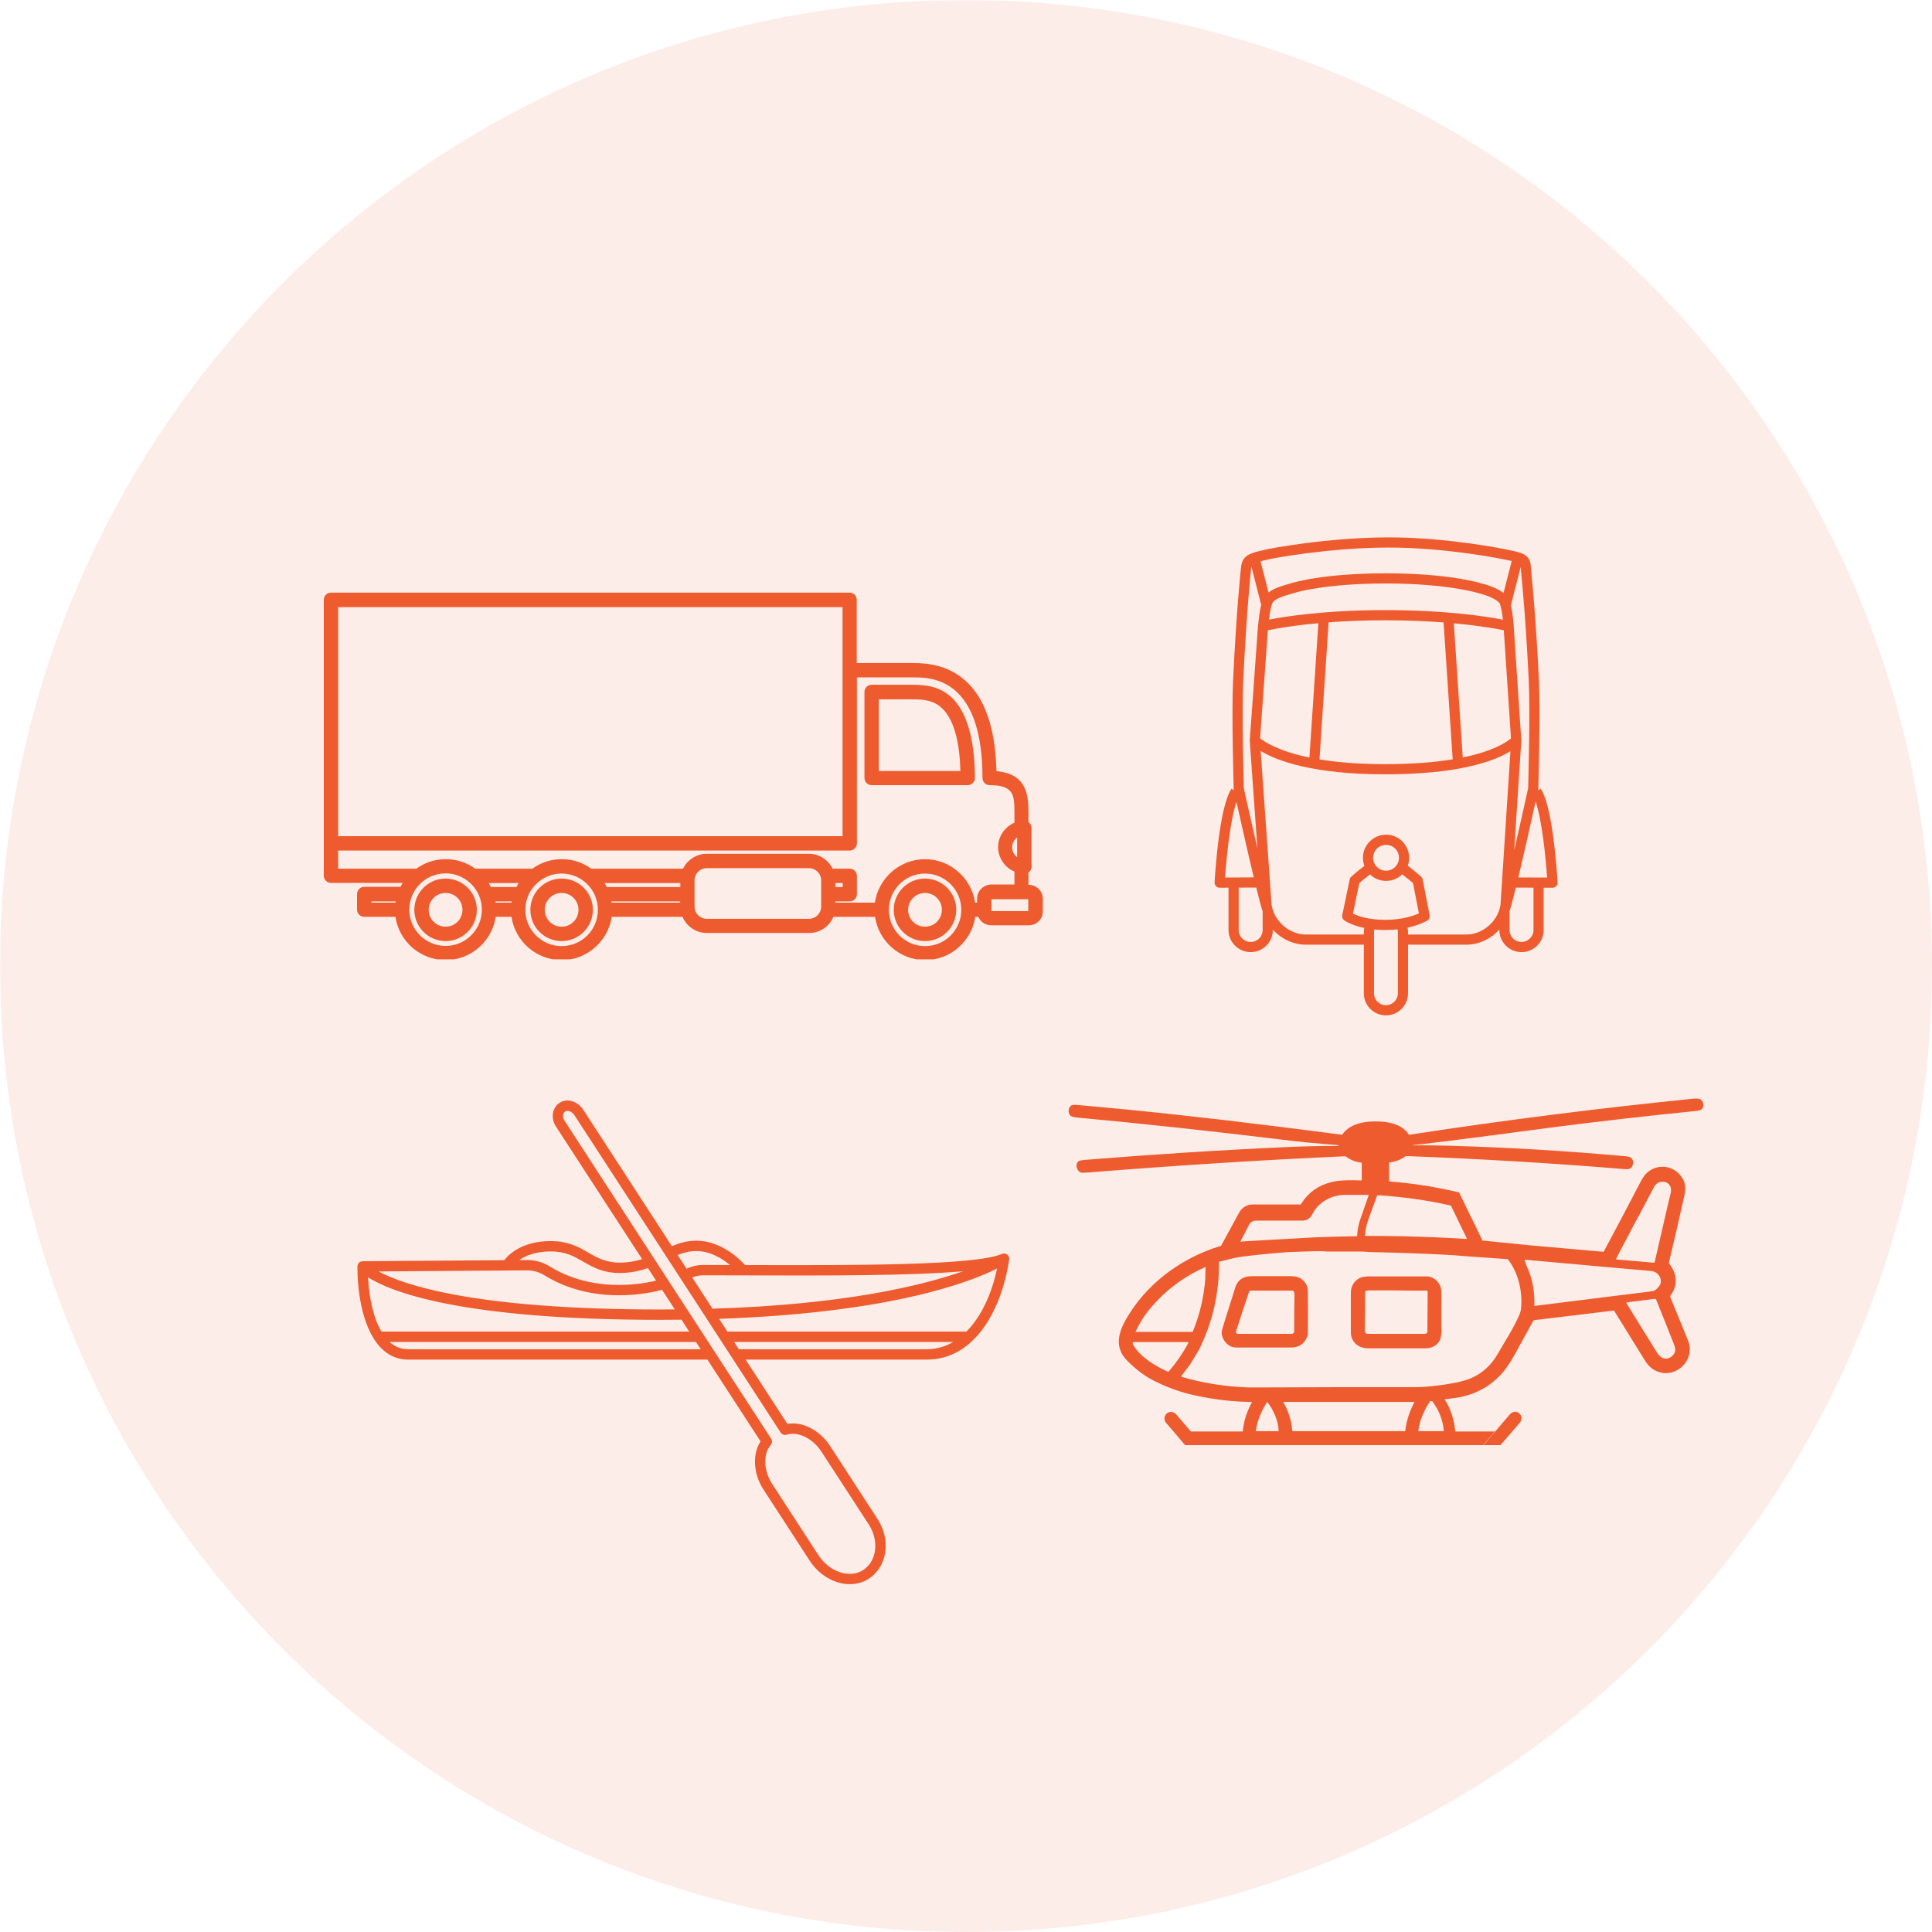 <svg version="1.0" preserveAspectRatio="xMidYMid meet" height="1080" viewBox="0 0 810 810" zoomAndPan="magnify" width="1080" xmlns:xlink="http://www.w3.org/1999/xlink" xmlns="http://www.w3.org/2000/svg"><defs><filter id="dba0572a0a" height="100%" width="100%" y="0%" x="0%"><feColorMatrix color-interpolation-filters="sRGB" values="0 0 0 0 1 0 0 0 0 1 0 0 0 0 1 0 0 0 1 0"></feColorMatrix></filter><mask id="2ad6559f67"><g filter="url(#dba0572a0a)"><rect fill-opacity="0.11" height="972" y="-81" fill="#000000" width="972" x="-81"></rect></g></mask><clipPath id="0c27f8d543"><path clip-rule="nonzero" d="M 0 0 L 810 0 L 810 810 L 0 810 Z M 0 0"></path></clipPath><clipPath id="552821eb06"><path clip-rule="nonzero" d="M 405 0 C 181.324 0 0 181.324 0 405 C 0 628.676 181.324 810 405 810 C 628.676 810 810 628.676 810 405 C 810 181.324 628.676 0 405 0 Z M 405 0"></path></clipPath><clipPath id="38186f7554"><rect height="810" y="0" width="810" x="0"></rect></clipPath><clipPath id="6a0a2e55a7"><path clip-rule="nonzero" d="M 509.195 225.246 L 653.195 225.246 L 653.195 425.496 L 509.195 425.496 Z M 509.195 225.246"></path></clipPath><clipPath id="269c943c25"><path clip-rule="nonzero" d="M 621 591 L 638 591 L 638 605.996 L 621 605.996 Z M 621 591"></path></clipPath><clipPath id="dc64cbde52"><path clip-rule="nonzero" d="M 448 460.496 L 715 460.496 L 715 605.996 L 448 605.996 Z M 448 460.496"></path></clipPath><clipPath id="14985a354c"><path clip-rule="nonzero" d="M 149.84 461 L 422.84 461 L 422.84 664.496 L 149.84 664.496 Z M 149.84 461"></path></clipPath><clipPath id="09de8d1684"><path clip-rule="nonzero" d="M 135.422 248.457 L 437.672 248.457 L 437.672 402.207 L 135.422 402.207 Z M 135.422 248.457"></path></clipPath></defs><g mask="url(#2ad6559f67)"><g transform="matrix(1, 0, 0, 1, 0, 0)"><g clip-path="url(#38186f7554)"><g clip-path="url(#0c27f8d543)"><g clip-path="url(#552821eb06)"><rect fill-opacity="1" y="-178.2" height="1166.4" fill="#ee5b2f" width="1166.4" x="-178.2"></rect></g></g></g></g></g><g clip-path="url(#6a0a2e55a7)"><path fill-rule="nonzero" fill-opacity="1" d="M 511.352 372.191 L 511.359 372.191 L 515.062 372.172 L 515.062 389.918 C 515.062 395.027 519.238 399.184 524.371 399.184 C 526.848 399.184 529.172 398.219 530.922 396.469 C 532.672 394.719 533.637 392.395 533.637 389.922 L 533.637 389.738 C 534.602 390.797 535.688 391.766 536.895 392.613 C 540.102 394.871 543.762 396.066 547.48 396.066 L 571.793 396.066 L 571.793 416.434 C 571.793 418.91 572.758 421.238 574.512 422.988 C 576.262 424.734 578.586 425.699 581.059 425.699 C 586.168 425.699 590.324 421.543 590.324 416.434 L 590.324 396.066 L 614.766 396.066 C 618.418 396.066 622.031 394.906 625.211 392.707 C 626.477 391.832 627.613 390.824 628.617 389.719 L 628.617 389.922 C 628.617 392.395 629.582 394.719 631.332 396.469 C 633.078 398.219 635.406 399.184 637.879 399.184 C 643.016 399.184 647.191 395.027 647.191 389.918 L 647.191 372.18 L 650.895 372.191 L 650.902 372.191 C 651.488 372.191 652.047 371.949 652.449 371.527 C 652.852 371.102 653.062 370.527 653.031 369.941 C 653.027 369.863 652.594 362.105 651.543 353.523 C 650.105 341.762 648.223 334.07 645.945 330.656 L 644.848 331.387 C 644.867 331.297 644.883 331.223 644.895 331.18 C 644.922 331.047 644.938 330.914 644.941 330.781 C 644.949 330.465 645.84 298.879 645.207 285.477 C 644.07 261.301 642.566 245.527 642 239.59 C 641.895 238.477 641.82 237.672 641.805 237.434 C 641.523 232.43 638.055 231.723 632.805 230.648 C 632.109 230.508 631.355 230.352 630.527 230.176 C 630.293 230.125 606.648 225.301 582.305 225.301 C 556.418 225.301 531.945 230.125 531.703 230.172 C 529.328 230.805 526.922 231.145 524.785 231.984 C 522.434 232.887 520.836 234.266 520.387 237.234 C 520.184 238.574 518.402 255.426 516.961 285.523 C 516.312 299.086 517.215 330.469 517.223 330.785 C 517.23 330.918 517.246 331.051 517.273 331.184 C 517.281 331.215 517.293 331.262 517.305 331.32 L 516.305 330.656 C 511.098 338.473 509.398 366.742 509.223 369.941 C 509.188 370.527 509.398 371.102 509.805 371.527 C 510.207 371.953 510.766 372.191 511.348 372.191 Z M 529.371 389.922 C 529.371 391.258 528.852 392.512 527.906 393.457 C 526.961 394.402 525.707 394.922 524.371 394.922 C 521.59 394.922 519.324 392.676 519.324 389.918 L 519.324 372.148 L 526.684 372.109 C 527.824 376.746 528.777 380.371 529.32 381.93 C 529.32 381.934 529.32 381.934 529.324 381.938 C 529.34 381.996 529.355 382.059 529.371 382.117 Z M 580.738 255.793 C 555.242 255.793 538.48 258.512 532.016 259.789 C 532.297 257.48 532.75 254.617 533.348 253.094 C 534.18 250.957 538.621 249.723 542.191 248.73 C 542.23 248.719 542.273 248.707 542.312 248.691 C 542.43 248.652 554.484 244.629 581.125 244.629 C 606.922 244.629 619.816 248.664 619.941 248.703 C 619.984 248.719 620.027 248.73 620.074 248.742 C 627.582 250.648 628.809 253.062 628.816 253.082 C 629.398 254.602 629.84 257.484 630.117 259.812 C 623.676 258.543 606.711 255.793 580.738 255.793 Z M 630.473 264.242 L 633.488 309.582 C 631.449 311.305 625.848 314.992 613.27 317.574 L 609.523 261.32 C 620.367 262.316 627.535 263.633 630.473 264.242 Z M 609.047 318.352 C 601.738 319.555 592.453 320.371 580.707 320.371 C 569.426 320.371 560.391 319.566 553.199 318.383 L 557.027 260.918 C 563.781 260.41 571.715 260.059 580.738 260.059 C 590.086 260.059 598.285 260.43 605.227 260.957 Z M 552.73 261.277 L 548.98 317.605 C 536.375 315.012 530.488 311.281 528.301 309.535 L 531.562 264.238 C 534.516 263.625 541.754 262.277 552.73 261.277 Z M 586.059 416.434 C 586.059 419.191 583.816 421.434 581.059 421.434 C 579.723 421.434 578.469 420.914 577.523 419.973 C 576.578 419.027 576.059 417.773 576.059 416.434 L 576.059 390.84 C 576.059 390.449 576.105 390.066 576.195 389.695 C 577.676 389.836 579.203 389.91 580.758 389.91 C 582.492 389.91 584.215 389.809 585.906 389.621 C 586.004 390.016 586.059 390.422 586.059 390.84 Z M 587.246 385.137 C 587.027 385.137 586.805 385.164 586.59 385.23 C 584.691 385.5 582.734 385.645 580.758 385.645 C 578.887 385.645 577.055 385.531 575.324 385.305 C 571.281 384.773 568.617 383.723 567.23 383.043 L 569.902 370.254 C 570.723 369.535 572.441 368.062 574.383 366.602 C 576.164 368.328 578.555 369.32 581.109 369.32 C 583.688 369.32 586.098 368.312 587.879 366.559 C 589.836 368.023 591.574 369.512 592.406 370.242 L 594.883 382.945 C 593.453 383.586 590.855 384.555 587.246 385.137 Z M 575.688 359.637 C 575.688 356.645 578.121 354.215 581.109 354.215 C 584.098 354.215 586.531 356.645 586.531 359.637 C 586.531 360.66 586.242 361.656 585.695 362.52 C 584.699 364.109 582.984 365.059 581.109 365.059 C 579.25 365.059 577.547 364.121 576.543 362.551 C 575.984 361.68 575.688 360.668 575.688 359.637 Z M 629.105 379.219 C 628.594 383.078 626.234 386.809 622.781 389.203 C 620.324 390.902 617.551 391.801 614.766 391.801 L 590.324 391.801 L 590.324 390.84 C 590.324 390.195 590.254 389.555 590.121 388.93 C 595.367 387.781 598.266 386.023 598.406 385.938 C 599.16 385.473 599.547 384.586 599.379 383.715 L 596.453 368.719 C 596.363 368.27 596.133 367.859 595.793 367.551 C 595.672 367.441 593.184 365.184 590.203 362.969 C 590.594 361.91 590.793 360.781 590.793 359.637 C 590.793 354.297 586.449 349.949 581.109 349.949 C 575.77 349.949 571.422 354.293 571.422 359.637 C 571.422 360.801 571.633 361.949 572.039 363.027 C 569.094 365.223 566.645 367.441 566.523 367.551 C 566.191 367.852 565.965 368.25 565.871 368.691 L 562.742 383.688 C 562.57 384.504 562.891 385.344 563.562 385.836 C 563.691 385.934 566.406 387.891 571.969 389.055 C 571.855 389.641 571.793 390.238 571.793 390.84 L 571.793 391.801 L 547.48 391.801 C 544.684 391.801 541.797 390.852 539.352 389.129 C 536.594 387.184 534.594 384.488 533.637 381.508 L 533.637 381.449 L 533.617 381.449 C 533.383 380.719 533.215 379.973 533.113 379.215 L 528.547 314.863 C 535.199 318.855 550.121 324.633 580.707 324.633 C 592.406 324.633 602.66 323.844 611.375 322.289 C 611.398 322.285 611.422 322.285 611.445 322.285 C 611.625 322.273 611.797 322.234 611.961 322.18 C 616.621 321.32 620.84 320.246 624.582 318.941 C 627.938 317.777 630.883 316.418 633.254 314.969 L 629.105 379.215 Z M 642.93 389.918 C 642.93 392.676 640.664 394.922 637.883 394.922 C 636.547 394.922 635.289 394.402 634.344 393.457 C 633.402 392.512 632.883 391.258 632.883 389.922 L 632.883 382 C 632.898 381.938 632.918 381.871 632.934 381.805 C 633.473 380.262 634.406 376.695 635.523 372.141 L 642.926 372.164 L 642.926 389.918 Z M 643.809 336.082 C 646.496 343.773 648.066 359.621 648.633 367.922 L 636.555 367.879 C 639.109 357.172 642.199 343.348 643.809 336.082 Z M 637.758 239.996 C 638.32 245.906 639.816 261.602 640.949 285.676 C 641.547 298.363 640.762 327.746 640.684 330.461 C 640.312 332.16 637.613 344.41 634.848 356.441 L 637.809 310.598 C 637.809 310.594 637.809 310.59 637.809 310.582 C 637.816 310.496 637.816 310.406 637.809 310.32 L 634.645 262.711 C 634.652 262.598 634.664 262.484 634.652 262.367 C 634.609 261.754 634.25 257.234 633.449 253.781 L 637.551 237.715 C 637.57 238.051 637.637 238.75 637.758 239.996 Z M 530.211 234.906 C 530.941 234.738 531.73 234.555 532.582 234.344 C 533.758 234.113 557.352 229.566 582.305 229.566 C 606.199 229.566 629.434 234.305 629.648 234.348 C 631.07 234.656 632.504 234.93 633.789 235.215 L 630.367 248.609 C 628.668 247.289 625.852 245.816 621.184 244.625 C 620.008 244.258 606.984 240.367 581.125 240.367 C 554.504 240.367 542.105 244.27 540.996 244.637 C 537.758 245.539 534.234 246.523 531.828 248.391 L 528.492 235.316 C 528.996 235.191 529.562 235.059 530.211 234.906 Z M 521.219 285.727 C 522.629 256.273 524.41 239.125 524.602 237.875 C 524.617 237.762 524.637 237.652 524.66 237.551 L 528.754 253.582 C 528.004 256.641 527.617 260.617 527.5 261.941 C 527.465 262.074 527.438 262.211 527.426 262.348 L 523.973 310.301 C 523.965 310.387 523.965 310.477 523.969 310.562 C 523.973 310.578 523.969 310.59 523.969 310.602 L 527.164 355.629 C 524.449 343.855 521.848 332.121 521.48 330.461 C 521.406 327.75 520.605 298.562 521.223 285.727 Z M 518.395 336.223 C 520.02 343.512 523.098 357.195 525.652 367.852 L 513.617 367.914 C 514.184 359.668 515.734 343.965 518.395 336.223 Z M 518.395 336.223" fill="#ee5b2f"></path></g><path fill-rule="nonzero" fill-opacity="1" d="M 604.289 541.559 C 604.289 538.117 601.422 535.137 598.098 535.137 C 590.301 535.137 582.391 535.137 574.594 535.137 C 572.875 535.137 571.613 535.25 570.926 535.48 C 568.172 536.398 566.34 538.922 566.34 541.902 C 566.34 548.32 566.34 553.941 566.34 558.641 C 566.453 562.77 569.547 565.293 573.676 565.293 C 581.586 565.293 589.613 565.293 597.523 565.293 C 600.391 565.293 602.453 564.145 603.715 561.852 C 604.289 560.133 604.52 558.297 604.289 556.578 C 604.289 551.418 604.289 546.488 604.289 541.559 Z M 598.441 558.297 C 598.441 558.754 597.984 559.215 597.523 559.215 L 573.445 559.215 C 572.758 559.215 572.184 558.641 572.184 557.953 L 572.301 548.781 L 572.301 541.785 C 572.301 541.441 572.414 541.328 572.758 541.215 C 573.102 541.098 573.562 540.984 574.133 540.984 C 580.098 540.984 586.059 540.984 592.137 541.098 L 598.098 541.098 C 598.328 541.098 598.555 541.328 598.555 541.559 Z M 598.441 558.297" fill="#ee5b2f"></path><path fill-rule="nonzero" fill-opacity="1" d="M 547.191 537.773 C 545.355 535.25 543.176 535.023 539.852 535.023 C 535.383 535.023 530.793 535.023 526.324 535.023 C 524.258 535.023 522.77 535.137 521.852 535.48 C 519.902 536.168 518.527 537.66 517.84 539.953 C 516.348 544.539 514.973 549.238 513.48 553.824 C 512.68 556.234 512.336 557.723 512.223 558.066 C 511.875 561.395 514.742 564.945 518.184 564.945 C 525.863 564.945 533.547 564.945 541.344 564.945 C 544.438 564.945 546.617 563.57 547.879 560.82 C 548.109 560.133 548.336 559.672 548.336 559.328 C 548.336 556.578 548.453 550.961 548.336 542.82 C 548.336 540.984 548.453 539.379 547.191 537.773 Z M 542.605 558.184 C 542.605 558.754 542.145 559.215 541.574 559.215 L 519.215 559.215 C 518.297 559.215 518.066 558.754 518.297 557.953 L 521.051 549.469 L 523.688 541.559 C 523.801 541.215 524.031 541.098 524.375 541.098 L 541.688 541.098 C 542.375 541.098 542.719 541.672 542.719 542.82 C 542.605 547.863 542.605 552.91 542.605 558.184 Z M 542.605 558.184" fill="#ee5b2f"></path><g clip-path="url(#269c943c25)"><path fill-rule="nonzero" fill-opacity="1" d="M 636.965 592.578 C 635.82 591.547 634.098 591.777 633.066 592.922 L 626.875 600.145 L 621.945 605.879 C 623.207 605.879 624.355 605.879 625.5 605.879 C 626.762 605.879 627.906 605.879 629.055 605.879 L 631.234 603.355 L 637.195 596.477 C 638.227 595.215 638.113 593.496 636.965 592.578 Z M 636.965 592.578" fill="#ee5b2f"></path></g><g clip-path="url(#dc64cbde52)"><path fill-rule="nonzero" fill-opacity="1" d="M 712.754 460.84 C 712.18 460.609 711.375 460.496 710.117 460.609 C 670.215 464.625 630.547 469.668 590.875 475.746 C 590.758 475.746 590.645 475.746 590.645 475.629 C 587.32 470.473 579.754 469.898 574.25 470.242 C 569.891 470.586 565.422 471.848 562.785 475.629 C 562.668 475.746 562.668 475.746 562.555 475.746 C 552.922 474.484 543.293 473.223 533.777 472.078 C 506.375 468.637 478.973 465.656 451.566 463.25 C 450.535 463.133 449.848 463.25 449.391 463.363 C 447.668 464.164 447.555 466.918 449.047 467.949 C 449.504 468.18 450.309 468.406 451.453 468.523 C 479.887 471.16 508.207 474.254 536.527 477.695 C 544.668 478.727 553.496 479.527 559.918 479.988 C 560.492 479.988 560.949 480.102 561.18 480.219 C 561.18 480.219 561.18 480.219 561.18 480.332 C 561.18 480.332 561.18 480.445 561.062 480.445 C 553.957 480.445 546.848 480.562 539.738 480.906 C 511.418 482.168 483.098 484 454.777 486.293 C 453.633 486.41 452.828 486.523 452.371 486.754 C 450.422 487.898 451.453 491.34 453.516 491.684 C 453.746 491.684 454.664 491.684 456.383 491.566 C 491.926 488.703 527.469 486.41 563.129 484.805 C 563.699 484.805 564.047 484.688 564.504 485.031 C 566.34 486.41 568.516 487.211 570.809 487.441 C 570.926 487.441 570.926 487.555 570.926 487.668 L 570.926 494.777 C 570.926 494.895 570.809 494.895 570.695 494.895 C 566.566 494.777 561.98 494.664 558.312 495.582 C 552.922 496.844 548.68 499.824 545.699 504.41 C 545.586 504.637 545.473 504.867 545.355 504.984 L 525.176 504.984 C 522.883 504.984 520.707 506.242 519.559 508.309 L 511.875 522.41 C 511.531 522.523 511.305 522.523 510.961 522.641 C 510.273 522.867 509.469 523.098 508.781 523.328 C 493.762 528.602 480.23 538.922 472.207 552.91 C 468.766 558.871 467.16 565.062 472.664 570.566 C 476.332 574.234 480.117 577.102 484.129 579.051 C 489.633 581.801 495.367 583.867 501.441 585.125 C 509.582 586.848 517.379 587.762 524.949 587.762 C 523.344 590.629 521.395 595.215 521.051 600.145 L 499.266 600.145 L 493.074 592.922 C 492.043 591.777 490.32 591.66 489.176 592.578 C 488.027 593.609 487.914 595.332 488.832 596.477 L 492.957 601.293 L 496.855 605.879 C 498.004 605.879 499.266 605.879 500.41 605.879 C 501.559 605.879 502.82 605.879 503.965 605.879 C 536.984 605.879 589.613 605.879 621.832 605.879 L 626.762 600.145 L 610.25 600.145 C 610.25 600.145 610.137 600.031 610.137 600.031 C 609.676 595.332 608.301 590.859 605.781 586.848 C 605.664 586.73 605.781 586.617 605.895 586.617 C 607.383 586.504 608.875 586.273 610.367 586.043 C 618.277 584.898 624.812 581.344 629.973 575.496 C 632.492 572.516 634.789 568.5 636.734 564.832 C 637.996 562.539 639.258 560.246 640.52 557.953 C 641.094 556.922 641.668 555.891 642.125 554.973 C 642.355 554.512 642.582 554.168 642.812 553.711 C 642.926 553.598 643.043 553.48 643.156 553.48 L 676.523 549.469 C 676.637 549.469 676.75 549.469 676.75 549.582 C 680.879 556.348 685.121 562.996 689.25 569.762 C 690.625 572.055 691.887 573.547 694.18 574.691 C 702.203 578.59 711.148 570.336 707.707 561.965 C 705.301 556.117 702.891 550.27 700.484 544.309 C 700.371 543.965 700.254 543.734 700.254 543.621 C 700.254 543.508 700.254 543.391 700.254 543.277 C 703.695 538.805 703.121 533.992 699.797 529.746 C 699.684 529.633 699.684 529.52 699.684 529.402 C 701.859 520.23 704.039 510.945 706.102 501.656 C 706.789 498.676 706.789 496.27 705.301 493.859 C 701.859 488.359 694.523 487.555 690.051 492.141 C 689.363 492.828 688.445 494.203 687.414 496.27 C 682.484 505.785 677.438 515.301 672.395 524.703 C 672.395 524.816 672.281 524.816 672.164 524.816 L 641.094 522.066 L 639.945 521.953 L 633.066 521.262 L 621.715 520.117 L 621.488 520.117 L 621.371 519.773 L 617.934 512.664 L 615.18 507.047 L 611.742 499.938 C 609.449 499.363 607.27 498.906 604.977 498.445 C 597.754 496.957 590.301 495.926 582.617 495.352 C 582.504 495.352 582.391 495.238 582.391 495.121 L 582.391 487.555 C 582.391 487.441 582.504 487.324 582.617 487.324 C 585.027 487.098 587.32 486.18 589.27 484.805 C 589.383 484.805 589.5 484.688 589.613 484.688 C 620.34 485.836 650.953 487.668 681.566 490.191 C 683.172 490.309 684.203 489.734 684.547 488.359 C 684.891 487.098 684.664 486.062 683.746 485.375 C 683.285 485.031 682.715 484.918 681.91 484.805 C 656.801 482.512 631.691 481.02 606.582 480.332 C 601.078 480.219 596.379 480.102 592.363 480.219 C 592.25 480.219 592.25 480.219 592.25 480.219 C 592.25 480.102 592.25 480.102 592.363 480.102 C 612.887 477.809 634.789 474.715 651.758 472.535 C 670.676 470.129 690.395 467.836 711.148 465.77 C 712.066 465.656 712.637 465.543 713.098 465.312 C 714.703 464.395 714.359 461.527 712.754 460.84 Z M 523.457 513.926 L 523.688 513.469 C 524.258 512.434 525.293 511.746 526.551 511.746 L 546.16 511.746 C 547.766 511.746 549.254 510.828 550.059 509.34 C 550.172 509.227 550.172 508.996 550.285 508.879 C 551.09 507.391 552.008 506.129 553.152 505.098 C 556.133 502.344 560.148 500.855 564.273 500.969 C 567.371 500.969 570.465 500.969 573.562 500.969 C 573.562 500.969 573.562 500.969 573.676 500.969 C 573.789 500.969 573.906 501.086 573.789 501.199 C 572.645 504.523 571.496 507.848 570.352 511.059 C 569.547 513.352 569.09 515.762 568.977 518.281 C 563.473 518.398 557.625 518.512 551.777 518.742 L 551.664 518.742 L 531.141 519.887 L 523.227 520.348 L 520.016 520.574 Z M 482.18 548.668 C 488.488 541.098 496.168 535.25 505.34 531.238 C 505.457 531.238 505.457 531.238 505.457 531.352 L 505.34 534.562 C 505.34 535.25 505.34 535.711 505.34 535.938 C 504.77 543.621 503.047 550.961 500.184 558.066 C 500.066 558.297 499.953 558.41 499.723 558.41 L 476.105 558.41 C 476.105 558.41 475.988 558.297 476.105 558.297 C 477.711 554.859 479.66 551.648 482.18 548.668 Z M 489.52 575.035 C 484.703 572.859 478.398 569.188 475.531 564.488 C 475.074 564.031 474.844 563.457 474.957 562.77 C 474.957 562.652 475.074 562.652 475.188 562.652 L 498.004 562.652 C 498.004 562.652 498.117 562.652 498.117 562.652 C 498.234 562.77 498.234 562.883 498.234 563 C 495.941 567.355 493.188 571.254 489.977 575.035 C 489.863 575.035 489.633 575.035 489.52 575.035 Z M 535.84 600.031 L 526.551 600.031 C 527.125 593.953 530.91 588.336 531.254 587.762 C 531.254 587.762 531.367 587.879 531.484 587.992 C 534.004 591.316 535.953 595.789 536.07 599.918 C 535.953 600.031 535.84 600.031 535.84 600.031 Z M 589.156 600.031 L 542.031 600.031 C 541.918 600.031 541.918 599.918 541.801 599.918 C 541.457 595.559 540.195 591.547 538.02 587.879 C 538.02 587.762 538.02 587.762 538.133 587.762 C 556.477 587.762 574.707 587.762 593.051 587.762 C 591.562 590.516 589.613 595.102 589.156 600.031 Z M 605.09 600.031 L 594.656 600.031 C 595.23 593.609 599.359 587.762 599.473 587.762 L 599.129 587.535 C 599.473 587.535 599.816 587.418 600.277 587.418 C 600.391 587.418 600.504 587.418 600.504 587.535 C 603.258 591.09 604.977 595.445 605.32 599.918 C 605.32 600.031 605.207 600.031 605.09 600.031 Z M 701.977 564.031 C 702.777 566.094 702.32 567.699 700.484 568.961 C 698.191 570.449 696.129 569.305 694.75 567.125 C 690.395 560.246 686.152 553.254 681.91 546.375 C 681.91 546.375 681.91 546.375 681.91 546.258 C 681.91 546.145 681.91 546.145 682.023 546.027 L 693.836 544.539 C 694.062 544.539 694.18 544.652 694.293 544.77 C 696.93 551.188 699.453 557.609 701.977 564.031 Z M 677.555 527.801 C 679.848 523.211 682.367 518.742 684.664 514.156 C 685.465 512.551 686.496 510.945 687.184 509.57 C 689.133 505.898 691.082 502.117 693.031 498.445 C 693.949 496.613 694.75 495.695 696.699 495.465 C 698.766 495.238 700.484 496.613 700.598 498.793 C 700.598 499.938 700.141 501.543 699.797 502.805 C 697.734 511.633 695.785 520.348 693.719 529.176 C 693.719 529.289 693.492 529.402 693.375 529.402 L 677.668 528.027 C 677.668 528.027 677.668 528.027 677.555 528.027 C 677.555 527.914 677.555 527.801 677.555 527.801 Z M 639.375 528.145 C 667.465 530.664 685.008 532.27 692 532.844 C 694.18 533.074 695.555 534.105 696.242 536.285 C 696.473 537.773 696.129 538.922 694.98 539.953 C 694.406 540.527 693.949 541.098 692.918 541.328 C 676.406 543.391 659.781 545.457 643.273 547.52 C 643.5 542.016 642.582 536.055 640.062 530.781 C 639.832 529.977 639.488 529.289 639.258 528.602 C 639.258 528.258 639.258 528.145 639.375 528.145 Z M 615.867 526.766 L 625.73 527.453 C 627.906 527.57 629.973 527.801 632.148 527.914 C 636.852 533.875 638.457 542.246 637.652 549.125 C 637.426 550.156 637.082 551.188 636.508 552.336 C 635.016 555.547 633.297 558.641 631.461 561.621 L 628.824 566.094 C 627.68 568.156 626.531 569.992 625.156 571.598 C 622.75 574.348 619.996 576.414 616.785 577.789 C 615.297 578.477 613.23 579.051 610.594 579.625 C 606.125 580.539 601.539 581.113 596.949 581.457 C 595.461 581.57 593.281 581.57 590.531 581.57 C 570.238 581.57 549.941 581.57 529.648 581.688 C 526.668 581.688 524.488 581.688 523.227 581.688 C 513.941 581.344 504.77 579.969 495.598 577.328 C 495.25 577.215 495.25 576.984 495.367 576.758 L 498.805 572.285 L 502.703 565.863 C 508.438 554.285 511.188 542.129 511.074 529.176 C 511.074 529.059 511.074 529.059 511.188 528.945 C 511.418 528.945 511.531 528.832 511.762 528.832 C 513.137 528.488 514.516 528.145 515.891 527.801 C 517.152 527.453 518.414 527.227 519.789 526.996 C 524.949 526.309 530.336 525.734 535.727 525.277 C 535.727 525.277 535.84 525.277 535.84 525.277 C 537.215 525.16 538.59 525.047 540.082 524.934 C 540.426 524.934 540.77 524.934 541 524.934 C 546.504 524.703 554.645 524.359 555.906 524.703 C 560.719 524.703 565.535 524.703 570.238 524.703 C 571.496 524.703 572.758 524.816 574.133 524.934 C 584.914 525.16 595.691 525.504 606.469 526.078 C 608.418 526.195 610.594 526.309 612.887 526.539 C 613.805 526.652 614.836 526.652 615.867 526.766 Z M 608.301 505.441 L 615.066 519.43 C 607.5 518.969 597.641 518.512 586.977 518.281 C 582.504 518.168 577.461 518.168 572.301 518.168 C 572.414 515.418 572.988 513.125 574.02 510.371 C 575.395 506.816 576.199 504.293 577.344 501.312 C 577.344 501.199 577.574 501.086 577.688 501.086 C 588.008 501.773 598.211 503.148 608.301 505.441 Z M 608.301 505.441" fill="#ee5b2f"></path></g><g clip-path="url(#14985a354c)"><path fill-rule="nonzero" fill-opacity="1" d="M 423.086 527.328 C 423.078 527.277 423.062 527.234 423.051 527.184 C 422.992 526.957 422.906 526.742 422.777 526.543 C 422.766 526.523 422.766 526.496 422.75 526.477 C 422.742 526.469 422.734 526.469 422.727 526.457 C 422.602 526.281 422.457 526.117 422.281 525.98 C 422.246 525.953 422.203 525.941 422.168 525.918 C 422.129 525.891 422.09 525.871 422.051 525.848 C 421.852 525.734 421.645 525.648 421.422 525.602 C 421.391 525.594 421.359 525.582 421.324 525.574 C 421.074 525.531 420.82 525.531 420.57 525.582 C 420.527 525.59 420.488 525.605 420.445 525.613 C 420.332 525.645 420.215 525.664 420.102 525.711 C 408.676 530.633 357.586 530.496 312.395 530.379 C 310.09 527.855 302.242 520.176 291.988 520.176 C 287.988 520.176 284.668 521.195 281.684 522.453 L 244.516 465.242 C 242.324 461.875 238.219 460.465 235.172 462.027 C 233.586 462.844 232.449 464.273 231.977 466.051 C 231.434 468.098 231.824 470.355 233.051 472.246 L 269.215 527.898 C 266.461 528.766 263.773 529.238 260.93 529.348 C 254.332 529.574 250.641 527.461 246.715 525.195 C 242.77 522.914 238.297 520.332 230.891 520.332 C 218.887 520.332 213.305 525.898 211.434 528.336 L 151.992 528.77 C 151.91 528.77 151.84 528.809 151.758 528.82 C 151.609 528.836 151.469 528.859 151.324 528.91 C 151.184 528.957 151.062 529.02 150.938 529.094 C 150.867 529.133 150.785 529.145 150.715 529.195 C 150.672 529.23 150.648 529.281 150.609 529.316 C 150.496 529.414 150.402 529.527 150.312 529.645 C 150.23 529.754 150.148 529.859 150.09 529.977 C 150.027 530.098 149.992 530.223 149.953 530.355 C 149.914 530.5 149.879 530.637 149.867 530.785 C 149.867 530.84 149.84 530.883 149.84 530.941 C 149.84 541.676 151.816 553.48 156.727 561.277 C 156.84 561.543 156.996 561.785 157.199 561.988 C 160.504 566.875 165.047 570.02 171.105 570.02 L 296.586 570.02 L 318.867 604.309 C 315.387 609.566 315.797 617.895 320.055 624.453 L 339.48 654.344 C 343.539 660.59 350.109 664.172 356.316 664.172 C 358.984 664.172 361.586 663.508 363.891 662.109 C 367.418 659.961 369.898 656.438 370.867 652.184 C 372.023 647.109 370.938 641.508 367.891 636.816 L 348.043 606.266 C 343.68 599.555 336.363 595.863 330.117 596.98 L 312.598 570.02 L 388.531 570.02 C 409.57 570.02 420.309 547.391 423.109 528.016 C 423.145 527.781 423.129 527.551 423.086 527.328 Z M 405.164 558.281 L 304.969 558.281 L 301.488 552.922 C 374.008 550.414 407.199 537.309 418.012 531.852 C 415.883 542.074 411.547 551.879 405.164 558.281 Z M 403.824 532.961 C 386.582 539.004 353.863 546.988 298.727 548.676 L 290.223 535.582 C 291.633 534.992 293.191 534.676 294.812 534.676 C 294.812 534.676 294.816 534.676 294.82 534.676 C 300.477 534.684 306.258 534.699 312.086 534.715 C 346.707 534.812 382.172 534.91 403.824 532.961 Z M 291.988 524.512 C 297.797 524.512 302.848 527.699 306.062 530.363 C 302.281 530.355 298.523 530.348 294.824 530.34 C 294.82 530.34 294.816 530.34 294.812 530.34 C 292.344 530.34 289.969 530.906 287.848 531.93 L 284.094 526.156 C 286.648 525.145 289.121 524.512 291.988 524.512 Z M 230.895 524.672 C 237.137 524.672 240.734 526.75 244.547 528.953 C 248.602 531.293 252.785 533.707 259.859 533.707 C 260.262 533.707 260.676 533.699 261.098 533.68 C 264.73 533.547 268.129 532.863 271.645 531.637 L 275.07 536.91 C 270.215 538.082 264.934 538.711 259.277 538.711 C 244.969 538.711 235.164 533.895 230.594 531.027 C 227.719 529.219 224.414 528.27 221.035 528.27 C 220.988 528.27 220.941 528.27 220.898 528.27 L 217.723 528.293 C 220.234 526.512 224.387 524.672 230.895 524.672 Z M 154.309 535.531 C 163.695 541.484 192.934 553.348 276.91 553.348 C 279.91 553.348 282.828 553.324 285.715 553.289 L 288.957 558.281 L 159.906 558.281 C 156.461 552.434 154.754 543.91 154.309 535.531 Z M 276.91 549.012 C 198.805 549.012 169.051 538.637 158.707 533.059 L 220.93 532.605 C 220.965 532.605 221 532.605 221.035 532.605 C 223.602 532.605 226.105 533.328 228.293 534.699 C 233.258 537.82 243.887 543.051 259.277 543.051 C 265.852 543.051 271.977 542.25 277.566 540.75 L 282.906 548.969 C 280.918 548.984 278.953 549.012 276.91 549.012 Z M 171.105 565.68 C 168.047 565.68 165.477 564.547 163.332 562.617 L 291.777 562.617 L 293.77 565.68 Z M 329.852 601.512 C 334.52 599.988 340.777 603.051 344.398 608.629 L 364.25 639.176 C 366.664 642.891 367.531 647.281 366.637 651.215 C 365.93 654.316 364.152 656.867 361.633 658.402 C 355.969 661.848 347.656 658.973 343.117 651.98 L 323.691 622.086 C 320.148 616.629 319.891 609.516 323.098 605.898 C 323.754 605.172 323.84 604.004 323.305 603.18 L 236.691 469.883 C 236.141 469.031 235.945 468.016 236.172 467.168 C 236.281 466.758 236.539 466.199 237.152 465.883 C 237.379 465.766 237.641 465.711 237.914 465.711 C 238.914 465.711 240.125 466.445 240.875 467.602 L 327.285 600.59 C 327.824 601.414 328.918 601.809 329.852 601.512 Z M 309.777 565.68 L 307.785 562.617 L 399.656 562.617 C 396.336 564.562 392.625 565.68 388.527 565.68 Z M 309.777 565.68" fill="#ee5b2f"></path></g><g clip-path="url(#09de8d1684)"><path fill-rule="nonzero" fill-opacity="1" d="M 431.336 370.98 L 431.184 370.98 L 431.184 365.859 C 431.938 365.336 432.465 364.43 432.465 363.375 L 432.465 347.109 C 432.465 346.055 431.938 345.227 431.184 344.625 L 431.184 340.484 C 431.184 332.727 430.129 324.441 417.781 323.312 C 417.328 305.238 412.883 292.363 404.375 285.059 C 397.07 278.73 388.559 277.977 382.762 277.977 C 382.309 277.977 381.859 277.977 381.406 277.977 L 359.191 277.977 L 359.191 251.469 C 359.191 249.812 357.836 248.457 356.18 248.457 L 138.766 248.457 C 137.109 248.457 135.754 249.812 135.754 251.469 L 135.754 367.141 C 135.754 368.797 137.109 370.152 138.766 370.152 L 168.816 370.152 C 168.512 370.68 168.137 371.285 167.91 371.809 L 152.699 371.809 C 151.043 371.809 149.688 373.164 149.688 374.824 L 149.688 381.375 C 149.688 383.031 151.043 384.387 152.699 384.387 L 165.801 384.387 C 167.309 394.703 176.27 402.535 186.812 402.535 C 197.355 402.535 206.316 394.629 207.824 384.387 L 214.449 384.387 C 215.957 394.703 224.918 402.535 235.461 402.535 C 246.004 402.535 254.965 394.629 256.473 384.387 L 286.145 384.387 C 287.875 388.453 291.867 391.164 296.383 391.164 L 339.16 391.164 C 343.676 391.164 347.668 388.527 349.402 384.387 L 366.871 384.387 C 368.379 394.703 377.34 402.535 387.883 402.535 C 398.426 402.535 407.387 394.629 408.895 384.387 L 410.172 384.387 C 411.078 386.496 413.109 387.926 415.52 387.926 L 431.41 387.926 C 434.574 387.926 437.207 385.367 437.207 382.129 L 437.207 376.629 C 437.133 373.543 434.496 370.98 431.336 370.98 Z M 431.109 377.008 L 431.109 381.977 L 415.672 381.977 L 415.672 377.008 Z M 409.645 376.781 L 409.645 378.438 L 408.816 378.438 C 407.312 368.121 398.352 360.215 387.809 360.215 C 377.266 360.215 368.305 368.121 366.797 378.438 L 350.23 378.438 L 350.23 377.91 L 356.254 377.91 C 357.91 377.91 359.266 376.555 359.266 374.898 L 359.266 367.215 C 359.266 365.559 357.91 364.203 356.254 364.203 L 349.098 364.203 C 347.219 360.438 343.375 357.953 339.16 357.953 L 296.309 357.953 C 292.094 357.953 288.176 360.438 286.367 364.203 L 247.887 364.203 C 244.273 361.57 239.98 360.215 235.535 360.215 C 231.094 360.215 226.801 361.57 223.188 364.203 L 199.238 364.203 C 195.625 361.57 191.332 360.215 186.887 360.215 C 182.445 360.215 178.152 361.57 174.539 364.203 L 141.781 364.203 L 141.781 356.598 L 356.254 356.598 C 357.91 356.598 359.266 355.242 359.266 353.586 L 359.266 284.004 L 380.578 284.004 C 380.879 284.004 381.18 284.004 381.559 284.004 C 381.934 284.004 382.387 284.004 382.836 284.004 C 386.602 284.004 393.68 284.004 400.008 289.125 C 407.914 295.602 411.906 308.027 411.906 326.176 C 411.906 327.832 413.262 329.188 414.918 329.188 C 424.781 329.188 425.309 333.027 425.309 340.484 L 425.309 344.926 C 421.242 346.656 418.457 350.723 418.457 355.168 C 418.457 359.609 421.242 363.754 425.309 365.41 L 425.309 370.832 L 415.52 370.832 C 412.207 370.98 409.645 373.543 409.645 376.781 Z M 387.809 366.238 C 396.168 366.238 403.02 373.016 403.02 381.449 C 403.02 389.883 396.242 396.66 387.809 396.66 C 379.449 396.66 372.672 389.883 372.672 381.449 C 372.672 373.09 379.449 366.238 387.809 366.238 Z M 350.305 371.887 L 350.305 370.23 L 353.316 370.23 L 353.316 371.887 Z M 291.188 369.098 C 291.188 366.312 293.449 363.98 296.309 363.98 L 339.16 363.98 C 341.945 363.98 344.281 366.238 344.281 369.098 L 344.281 380.094 C 344.281 382.879 342.02 385.215 339.16 385.215 L 296.309 385.215 C 293.523 385.215 291.188 382.957 291.188 380.094 Z M 285.164 377.91 L 285.164 378.438 L 256.398 378.438 C 256.398 378.285 256.32 378.062 256.32 377.91 Z M 253.461 370.23 L 285.238 370.23 L 285.238 371.887 L 254.438 371.887 C 254.062 371.359 253.762 370.758 253.461 370.23 Z M 186.812 396.586 C 178.453 396.586 171.602 389.809 171.602 381.375 C 171.602 372.941 178.453 366.164 186.812 366.164 C 195.172 366.164 202.023 372.941 202.023 381.375 C 202.023 389.809 195.172 396.586 186.812 396.586 Z M 141.781 350.574 L 141.781 254.559 L 353.242 254.559 L 353.242 350.574 Z M 217.465 370.23 C 217.16 370.758 216.785 371.359 216.559 371.887 L 205.789 371.887 C 205.488 371.285 205.188 370.758 204.887 370.23 Z M 235.461 366.238 C 243.82 366.238 250.672 373.016 250.672 381.449 C 250.672 389.883 243.895 396.66 235.461 396.66 C 227.102 396.66 220.25 389.883 220.25 381.449 C 220.25 373.016 227.102 366.238 235.461 366.238 Z M 424.332 355.242 C 424.332 353.586 425.16 352.078 426.441 351.102 L 426.441 359.387 C 425.16 358.406 424.332 356.898 424.332 355.242 Z M 165.801 378.438 L 155.711 378.438 L 155.711 377.91 L 165.953 377.91 C 165.879 378.062 165.879 378.285 165.801 378.438 Z M 214.449 378.438 L 207.824 378.438 C 207.824 378.285 207.75 378.062 207.75 377.91 L 214.527 377.91 C 214.527 378.062 214.449 378.285 214.449 378.438 Z M 214.449 378.438" fill="#ee5b2f"></path></g><path fill-rule="nonzero" fill-opacity="1" d="M 397.07 290.855 C 391.797 287.09 386.152 287.09 381.18 287.09 L 365.441 287.09 C 363.785 287.09 362.43 288.445 362.43 290.102 L 362.43 326.176 C 362.43 327.832 363.785 329.188 365.441 329.188 L 405.805 329.188 C 407.387 329.113 408.742 327.832 408.742 326.176 C 408.742 326.098 408.742 325.949 408.742 325.875 C 408.668 313.672 406.633 297.633 397.07 290.855 Z M 368.453 323.238 L 368.453 293.191 L 381.18 293.191 C 385.848 293.191 389.914 293.191 393.605 295.824 C 400.535 300.719 402.418 313.145 402.645 323.238 Z M 368.453 323.238" fill="#ee5b2f"></path><path fill-rule="nonzero" fill-opacity="1" d="M 387.809 394.555 C 395.035 394.555 400.91 388.68 400.91 381.449 C 400.91 374.219 395.035 368.348 387.809 368.348 C 380.578 368.348 374.703 374.219 374.703 381.449 C 374.703 388.68 380.578 394.555 387.809 394.555 Z M 387.809 374.371 C 391.723 374.371 394.887 377.535 394.887 381.449 C 394.887 385.367 391.723 388.527 387.809 388.527 C 383.891 388.527 380.727 385.367 380.727 381.449 C 380.727 377.535 383.965 374.371 387.809 374.371 Z M 387.809 374.371" fill="#ee5b2f"></path><path fill-rule="nonzero" fill-opacity="1" d="M 186.812 368.348 C 179.582 368.348 173.711 374.219 173.711 381.449 C 173.711 388.68 179.582 394.555 186.812 394.555 C 194.043 394.555 199.918 388.68 199.918 381.449 C 199.918 374.219 194.043 368.348 186.812 368.348 Z M 186.812 388.527 C 182.898 388.527 179.734 385.367 179.734 381.449 C 179.734 377.535 182.898 374.371 186.812 374.371 C 190.73 374.371 193.891 377.535 193.891 381.449 C 193.891 385.367 190.73 388.527 186.812 388.527 Z M 186.812 388.527" fill="#ee5b2f"></path><path fill-rule="nonzero" fill-opacity="1" d="M 235.461 394.555 C 242.691 394.555 248.566 388.68 248.566 381.449 C 248.566 374.219 242.691 368.348 235.461 368.348 C 228.23 368.348 222.359 374.219 222.359 381.449 C 222.359 388.68 228.23 394.555 235.461 394.555 Z M 235.461 374.371 C 239.379 374.371 242.539 377.535 242.539 381.449 C 242.539 385.367 239.379 388.527 235.461 388.527 C 231.547 388.527 228.383 385.367 228.383 381.449 C 228.383 377.535 231.547 374.371 235.461 374.371 Z M 235.461 374.371" fill="#ee5b2f"></path></svg>
